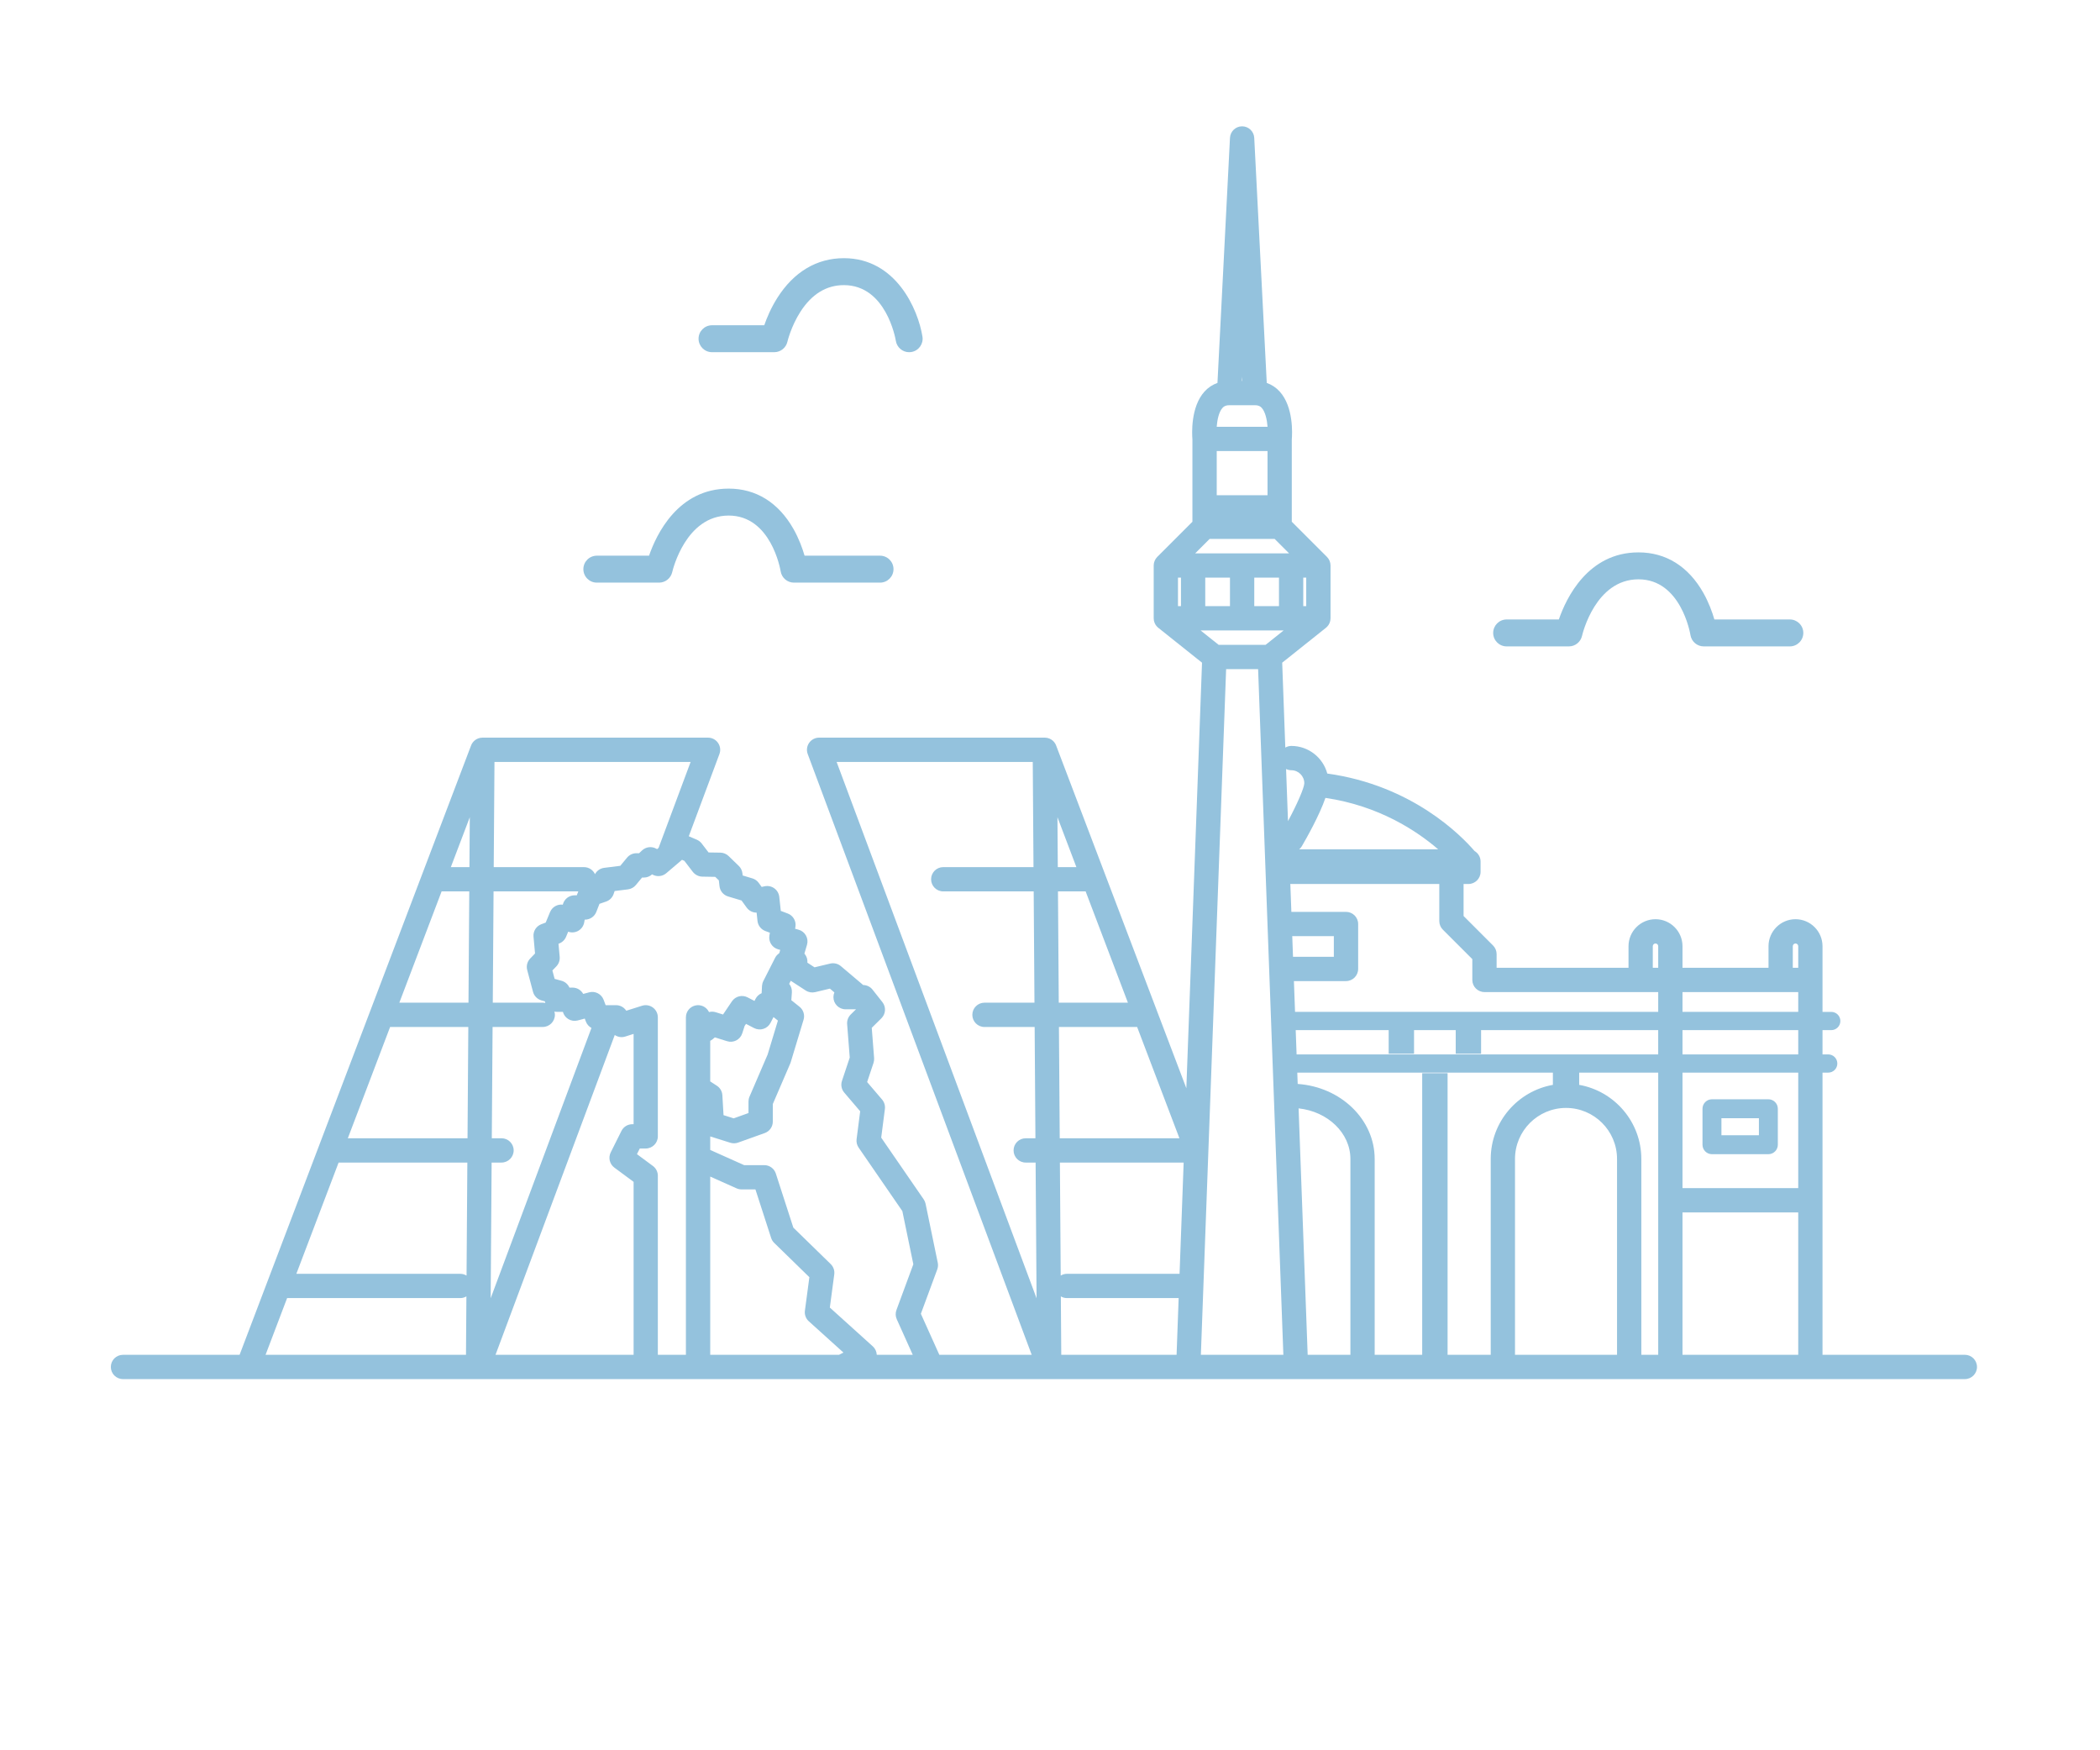 <?xml version="1.0" encoding="utf-8"?>
<!-- Generator: Adobe Illustrator 16.0.0, SVG Export Plug-In . SVG Version: 6.00 Build 0)  -->
<!DOCTYPE svg PUBLIC "-//W3C//DTD SVG 1.1//EN" "http://www.w3.org/Graphics/SVG/1.1/DTD/svg11.dtd">
<svg version="1.1" id="Capa_1" xmlns="http://www.w3.org/2000/svg" xmlns:xlink="http://www.w3.org/1999/xlink" x="0px" y="0px"
	 width="360px" height="300px" viewBox="0 0 360 300" enable-background="new 0 0 360 300" xml:space="preserve">
<g>
	<path fill="#94C2DD" d="M293.479,197.83h9.669c0.897,0,1.624-0.727,1.624-1.622v-6.169c0-0.896-0.728-1.622-1.624-1.622h-9.669
		c-0.895,0-1.622,0.728-1.622,1.622v6.169C291.856,197.104,292.584,197.83,293.479,197.83z M295.103,191.664h6.423v2.922h-6.423
		V191.664z"/>
	<path fill="#94C2DD" d="M122.061,60.365h10.672c1.075,0,2.009-0.748,2.254-1.795c0.004-0.025,0.615-2.62,2.223-5.126
		c1.95-3.034,4.456-4.573,7.455-4.573c7.237,0,8.848,9.169,8.91,9.554c0.182,1.134,1.162,1.943,2.277,1.943
		c0.122,0,0.247-0.01,0.369-0.03c1.26-0.203,2.118-1.386,1.914-2.647c-0.748-4.649-4.524-13.439-13.47-13.439
		c-4.655,0-8.603,2.361-11.422,6.825c-1.088,1.72-1.798,3.438-2.227,4.672h-8.955c-1.275,0-2.308,1.035-2.308,2.309
		C119.754,59.333,120.787,60.365,122.061,60.365z"/>
	<path fill="#94C2DD" d="M102.313,99.863h10.672c1.076,0,2.009-0.748,2.253-1.797c0.09-0.396,2.32-9.698,9.677-9.698
		c7.239,0,8.848,9.169,8.912,9.553c0.179,1.12,1.146,1.943,2.278,1.943h14.757c1.277,0,2.309-1.032,2.309-2.31
		c0-1.276-1.032-2.308-2.309-2.308h-12.936c-0.354-1.232-0.955-2.903-1.903-4.579c-2.567-4.526-6.409-6.918-11.107-6.918
		c-8.68,0-12.394,7.852-13.652,11.497h-8.95c-1.275,0-2.309,1.032-2.309,2.308C100.007,98.832,101.038,99.863,102.313,99.863z"/>
	<path fill="#94C2DD" d="M258.28,110.793h10.673c1.075,0,2.009-0.748,2.251-1.797c0.091-0.396,2.319-9.699,9.679-9.699
		c7.238,0,8.848,9.17,8.909,9.554c0.182,1.119,1.146,1.943,2.281,1.943h14.755c1.274,0,2.311-1.034,2.311-2.308
		c0-1.277-1.036-2.31-2.311-2.31h-12.935c-0.355-1.234-0.954-2.904-1.902-4.578c-2.567-4.526-6.409-6.918-11.108-6.918
		c-8.68,0-12.396,7.852-13.651,11.497h-8.949c-1.274,0-2.309,1.033-2.309,2.31C255.972,109.759,257.006,110.793,258.28,110.793z"/>
	<path fill="#94C2DD" d="M336.832,232.213H312.43v-48.365h0.979c0.862,0,1.562-0.696,1.562-1.559c0-0.863-0.7-1.563-1.562-1.563
		h-0.979v-4.161h1.501c0.863,0,1.561-0.7,1.561-1.563c0-0.865-0.697-1.562-1.561-1.562h-1.501v-5.479v-5.78
		c0-2.55-2.075-4.627-4.628-4.627c-2.552,0-4.628,2.077-4.628,4.627v3.698h-14.746v-3.698c0-2.55-2.077-4.627-4.627-4.627
		c-2.554,0-4.626,2.077-4.626,4.627v3.698h-22.612v-2.349c0-0.55-0.219-1.08-0.611-1.471l-5.051-5.053v-5.488h0.829
		c1.149,0,2.083-0.931,2.083-2.079v-1.57v-0.213c0-0.764-0.416-1.426-1.03-1.787c-2.254-2.623-10.669-11.262-25.248-13.283
		c-0.73-2.721-3.216-4.733-6.168-4.733c-0.376,0-0.722,0.108-1.028,0.281l-0.534-14.549l7.504-5.984
		c0.04-0.03,0.073-0.068,0.11-0.102c0.03-0.028,0.062-0.055,0.09-0.085c0.075-0.074,0.139-0.155,0.198-0.24
		c0.012-0.015,0.024-0.028,0.034-0.044c0.069-0.101,0.125-0.207,0.174-0.316c0.015-0.036,0.026-0.072,0.041-0.11
		c0.027-0.08,0.057-0.164,0.074-0.248c0.012-0.042,0.02-0.083,0.026-0.125c0.017-0.097,0.025-0.194,0.027-0.292
		c0.002-0.022,0.009-0.043,0.009-0.067v-9.045c0-0.014-0.005-0.026-0.005-0.04c-0.002-0.125-0.014-0.251-0.038-0.373
		c-0.004-0.014-0.008-0.029-0.013-0.043c-0.022-0.104-0.055-0.207-0.094-0.308c-0.016-0.036-0.031-0.072-0.047-0.108
		c-0.037-0.078-0.079-0.155-0.125-0.229c-0.02-0.03-0.037-0.064-0.06-0.092c-0.066-0.095-0.139-0.187-0.225-0.271
		c-0.002-0.005-0.004-0.008-0.007-0.011l-6.028-6.026v-2.466V75.317c0.078-0.907,0.333-5.556-2.072-8.206
		c-0.623-0.687-1.375-1.18-2.219-1.479l-2.146-42.005c-0.057-1.106-0.971-1.975-2.08-1.975c-1.107,0-2.022,0.869-2.079,1.975
		l-2.146,42.005c-0.844,0.299-1.597,0.792-2.22,1.479c-2.405,2.651-2.149,7.3-2.073,8.206v11.645v2.465l-6.026,6.026
		c-0.002,0.003-0.006,0.008-0.009,0.012c-0.085,0.083-0.157,0.174-0.222,0.268c-0.023,0.031-0.042,0.064-0.062,0.097
		c-0.047,0.072-0.085,0.147-0.12,0.224c-0.018,0.037-0.035,0.074-0.049,0.112c-0.038,0.099-0.072,0.199-0.097,0.302
		c0,0.016-0.009,0.031-0.011,0.048c-0.023,0.121-0.035,0.246-0.04,0.37c0,0.015-0.002,0.027-0.002,0.042v9.044
		c0,0.024,0.005,0.044,0.007,0.067c0.002,0.099,0.014,0.196,0.027,0.293c0.01,0.042,0.019,0.083,0.026,0.125
		c0.022,0.083,0.046,0.167,0.077,0.25c0.013,0.034,0.023,0.071,0.039,0.106c0.049,0.112,0.106,0.216,0.172,0.318
		c0.011,0.016,0.023,0.028,0.032,0.042c0.062,0.085,0.127,0.166,0.201,0.243c0.029,0.03,0.062,0.058,0.091,0.085
		c0.036,0.033,0.07,0.069,0.109,0.101l7.504,5.983l-2.688,72.941l-5.086-13.386c0-0.005-0.002-0.009-0.002-0.011l-17.218-45.306
		c-0.078-0.225-0.195-0.432-0.342-0.615c-0.068-0.081-0.139-0.159-0.216-0.229c-0.365-0.334-0.854-0.541-1.39-0.545
		c-0.002,0-0.002,0-0.007,0c-0.004,0-0.006,0-0.009,0h-38.686c-0.682,0-1.32,0.334-1.71,0.896c-0.39,0.559-0.479,1.275-0.241,1.914
		l38.394,102.969h-15.832l-3.164-7.029l2.811-7.61c0.133-0.364,0.165-0.762,0.085-1.142l-2.089-10.104
		c-0.057-0.272-0.167-0.53-0.325-0.759l-7.281-10.575l0.633-4.912c0.073-0.581-0.101-1.168-0.483-1.617l-2.563-3l1.095-3.285
		c0.085-0.265,0.121-0.541,0.102-0.819l-0.405-5.189l1.655-1.637c0.754-0.747,0.826-1.939,0.169-2.771l-1.693-2.144
		c-0.387-0.49-0.976-0.776-1.6-0.787l-3.826-3.237c-0.505-0.427-1.183-0.587-1.827-0.437l-2.688,0.641l-1.222-0.794
		c0.043-0.518-0.103-1.042-0.435-1.459l-0.078-0.1l0.443-1.501c0.159-0.537,0.094-1.116-0.18-1.604
		c-0.274-0.489-0.733-0.847-1.275-0.992l-0.582-0.16l0.055-0.327c0.162-0.982-0.392-1.942-1.324-2.288l-1.186-0.446l-0.259-2.405
		c-0.066-0.587-0.373-1.118-0.853-1.464c-0.479-0.346-1.082-0.471-1.657-0.348l-0.51,0.11l-0.496-0.686
		c-0.269-0.372-0.651-0.646-1.091-0.776l-1.669-0.502l-0.042-0.377c-0.055-0.479-0.271-0.92-0.618-1.255l-1.741-1.689
		c-0.38-0.37-0.886-0.583-1.417-0.591l-2.027-0.031l-1.18-1.54c-0.217-0.282-0.503-0.505-0.831-0.646l-1.381-0.592l5.253-14.091
		c0.24-0.639,0.149-1.355-0.241-1.914c-0.389-0.562-1.028-0.896-1.709-0.896H82.7c-0.003,0-0.005,0-0.006,0
		c-0.002,0-0.003,0-0.004,0c-0.002,0-0.006,0-0.004,0c-0.505,0.004-0.967,0.187-1.328,0.492c-0.119,0.101-0.229,0.217-0.326,0.345
		c-0.124,0.167-0.224,0.352-0.295,0.553L41.073,232.217H21.082c-1.149,0-2.082,0.931-2.082,2.083c0,1.146,0.932,2.079,2.082,2.079
		h60.849c0.009,0,0.021,0,0.03,0h21.043h5.903h10.763h24.665h35.521c0.009,0,0.017,0,0.025,0h156.951
		c1.148,0,2.082-0.934,2.082-2.079C338.914,233.144,337.98,232.213,336.832,232.213z M243.805,183.95v48.263h-8.146v-33.566
		c0-6.78-5.827-12.349-13.197-12.858l-0.07-1.94h32.087h11.729v2.098c-6.046,1.072-10.656,6.353-10.656,12.701v33.566h-7.395V183.95
		H243.805z M210.193,114.691h5.483l4.329,117.521h-14.141L210.193,114.691z M227.218,136.76c9.173,1.346,15.665,5.658,19.325,8.815
		h-23.827c0.171-0.147,0.325-0.312,0.445-0.516C223.976,143.665,226.186,139.762,227.218,136.76z M282.444,180.726h-27.966h-32.204
		l-0.153-4.161h15.938v4.05h4.348v-4.05h7.146v4.05h4.347v-4.05h30.362v4.161H282.444z M221.529,160.459h7.13v3.534h-7.001
		L221.529,160.459z M222.616,189.976c4.998,0.535,8.882,4.215,8.882,8.671v33.566h-7.326L222.616,189.976z M259.714,198.646
		c0-4.823,3.925-8.745,8.748-8.745c4.822,0,8.744,3.922,8.744,8.745v33.566h-17.491L259.714,198.646L259.714,198.646z
		 M270.717,185.945v-2.098h11.728h1.82v48.365h-2.895v-33.566C281.37,192.298,276.762,187.018,270.717,185.945z M288.428,207.807
		h19.84v24.406h-19.84V207.807z M308.269,203.645h-19.841v-19.797h19.841V203.645z M308.269,180.726h-19.841v-4.161h19.841V180.726z
		 M307.337,162.179c0-0.256,0.208-0.464,0.465-0.464c0.258,0,0.467,0.209,0.467,0.464v3.698h-0.932V162.179z M305.256,170.041h3.013
		v3.397h-19.841v-3.397H305.256z M283.335,162.179c0-0.256,0.209-0.464,0.465-0.464c0.255,0,0.465,0.209,0.465,0.464v3.698h-0.93
		V162.179L283.335,162.179z M252.397,164.394v3.565c0,1.148,0.931,2.082,2.081,2.082h29.787v3.397h-62.258l-0.194-5.279h8.929
		c1.15,0,2.084-0.934,2.084-2.084v-7.698c0-1.15-0.934-2.082-2.084-2.082h-9.365L221.2,151.5c0.056,0.006,0.108,0.017,0.165,0.017
		h25.371v6.352c0,0.553,0.217,1.083,0.61,1.473L252.397,164.394z M221.363,132.018c1.23,0,2.232,1,2.232,2.23
		c-0.01,0.789-1.22,3.554-2.795,6.496l-0.329-8.934C220.743,131.939,221.043,132.018,221.363,132.018z M206.614,103.891v-4.882
		h4.238v4.882H206.614z M201.941,103.891v-4.882h0.511v4.882H201.941z M223.417,103.891v-4.882h0.508v4.882H223.417z
		 M204.887,94.845l2.476-2.473h11.147l2.474,2.473H204.887z M217.29,84.88h-8.708v-7.569h8.708V84.88z M215.018,99.009h4.236v4.882
		h-4.236V99.009z M212.935,64.551l0.038,0.741h-0.075L212.935,64.551z M209.578,69.906c0.203-0.222,0.496-0.448,1.13-0.448h4.456
		c0.632,0,0.924,0.226,1.128,0.448c0.629,0.688,0.907,2.036,1.003,3.242h-8.717C208.672,71.941,208.949,70.594,209.578,69.906z
		 M220.057,108.055l-3.103,2.474h-8.038l-3.105-2.474H220.057z M202.211,218.333h-19.304c-0.394,0-0.759,0.114-1.071,0.303
		l-0.139-19.373h21.215L202.211,218.333z M202.187,195.1h-20.519l-0.137-19.075h13.406L202.187,195.1z M193.356,171.86h-11.854
		l-0.135-19.073h4.742L193.356,171.86z M184.525,148.625h-3.187l-0.06-8.554L184.525,148.625z M177.044,130.596l0.127,18.029
		h-15.471c-1.15,0-2.083,0.931-2.083,2.082c0,1.149,0.932,2.08,2.083,2.08h15.503l0.134,19.074h-8.568
		c-1.151,0-2.083,0.934-2.083,2.081c0,1.149,0.932,2.085,2.083,2.085h8.599l0.134,19.074h-1.665c-1.151,0-2.081,0.93-2.081,2.079
		c0,1.148,0.93,2.084,2.081,2.084h1.696l0.164,23.265l-34.277-91.934H177.044z M181.859,222.204c0.311,0.182,0.664,0.29,1.048,0.29
		h19.148l-0.355,9.719h-19.769L181.859,222.204z M139.739,170.055l2.532-0.604l0.766,0.651c-0.104,0.247-0.163,0.521-0.163,0.807
		c0,1.15,0.932,2.085,2.083,2.085h1.787l-0.909,0.896c-0.435,0.433-0.659,1.03-0.612,1.643l0.447,5.729l-1.333,4.003
		c-0.231,0.694-0.081,1.457,0.393,2.011l2.729,3.196l-0.615,4.781c-0.066,0.509,0.059,1.023,0.351,1.448l7.493,10.885l1.884,9.107
		l-2.899,7.852c-0.188,0.511-0.168,1.076,0.056,1.573l2.743,6.096h-6.169c-0.029-0.545-0.259-1.065-0.672-1.439l-7.373-6.658
		l0.758-5.69c0.087-0.65-0.14-1.304-0.611-1.764l-6.405-6.246l-3.002-9.273c-0.277-0.857-1.078-1.438-1.979-1.438h-3.452
		l-5.813-2.603v-2.317l3.448,1.083c0.431,0.136,0.897,0.127,1.325-0.026l4.574-1.637c0.827-0.296,1.379-1.08,1.379-1.959v-3.015
		l2.99-6.944c0.031-0.07,0.058-0.146,0.08-0.218l2.202-7.284c0.247-0.813-0.027-1.693-0.691-2.227l-1.405-1.123l0.094-1.339
		c0.038-0.533-0.131-1.057-0.463-1.463l0.267-0.531l2.572,1.673C138.6,170.085,139.185,170.184,139.739,170.055z M130.87,176.348
		c0.527-0.166,0.963-0.537,1.217-1.029l0.514-0.995l0.754,0.605l-1.76,5.818l-3.113,7.23c-0.113,0.26-0.169,0.541-0.169,0.823v1.976
		l-2.536,0.909l-1.744-0.546l-0.2-3.422c-0.037-0.659-0.388-1.263-0.944-1.621l-1.139-0.741v-6.962
		c0.149-0.071,0.292-0.163,0.422-0.272l0.371-0.312l2.098,0.654c1.089,0.343,2.252-0.26,2.602-1.35l0.405-1.259l0.241-0.359
		l1.388,0.721C129.771,176.47,130.344,176.518,130.87,176.348z M121.752,201.666l4.519,2.019c0.268,0.117,0.558,0.182,0.851,0.182
		h2.38l2.693,8.321c0.105,0.324,0.286,0.612,0.528,0.85l6.026,5.874l-0.765,5.737c-0.092,0.682,0.158,1.358,0.668,1.82l5.936,5.361
		l-0.751,0.383h-22.085L121.752,201.666L121.752,201.666z M120.405,150.256l2.208,0.039l0.615,0.597l0.116,1.004
		c0.093,0.828,0.672,1.519,1.47,1.758l2.309,0.692l0.879,1.216c0.397,0.549,1.028,0.863,1.688,0.863c0.003,0,0.009,0,0.015,0
		l0.152,1.424c0.085,0.784,0.604,1.452,1.341,1.728l0.782,0.293l-0.083,0.497c-0.174,1.057,0.479,2.073,1.513,2.353l0.345,0.093
		l-0.144,0.492c-0.007,0.02-0.01,0.035-0.016,0.057c-0.023,0.014-0.04,0.034-0.061,0.051c-0.096,0.069-0.181,0.146-0.264,0.227
		c-0.034,0.034-0.071,0.068-0.105,0.106c-0.108,0.124-0.206,0.258-0.281,0.411l-2.032,4.005c-0.062,0.12-0.107,0.248-0.143,0.374
		c-0.011,0.038-0.018,0.074-0.024,0.113c-0.023,0.096-0.038,0.189-0.045,0.286c-0.002,0.023-0.01,0.044-0.011,0.066l-0.062,1.234
		c-0.446,0.188-0.815,0.528-1.041,0.963l-0.186,0.364l-1.185-0.614c-0.938-0.486-2.091-0.188-2.682,0.685l-1.444,2.14
		c-0.025,0.037-0.051,0.075-0.074,0.117l-1.258-0.394c-0.379-0.119-0.777-0.126-1.15-0.026l-0.05-0.093
		c-0.452-0.838-1.418-1.263-2.34-1.026c-0.924,0.233-1.571,1.063-1.571,2.019v12.121v11.966v33.76h-4.811v-30.691
		c0-0.66-0.312-1.279-0.843-1.675l-2.738-2.027l0.484-0.969h1.015c1.15,0,2.082-0.93,2.082-2.079v-20.405
		c0-0.665-0.317-1.288-0.852-1.681c-0.536-0.391-1.228-0.504-1.858-0.303l-2.7,0.854l-0.056-0.079
		c-0.392-0.547-1.022-0.873-1.696-0.873h-1.787l-0.341-0.914c-0.374-1.001-1.448-1.561-2.479-1.287l-1.026,0.271
		c-0.357-0.654-1.05-1.083-1.827-1.083h-0.531c-0.246-0.554-0.728-0.995-1.351-1.168l-1.188-0.328l-0.385-1.441l0.672-0.694
		c0.422-0.435,0.632-1.033,0.579-1.637l-0.205-2.245l0.106-0.043c0.539-0.203,0.97-0.619,1.192-1.149l0.362-0.876l0.07,0.022
		c0.573,0.181,1.191,0.109,1.703-0.2c0.513-0.311,0.867-0.823,0.975-1.413l0.085-0.476h0.052c0.857,0,1.625-0.525,1.938-1.323
		l0.544-1.388l1.127-0.386c0.609-0.206,1.088-0.687,1.296-1.297l0.174-0.51l2.292-0.286c0.524-0.066,1.005-0.33,1.343-0.737
		l1.066-1.287h0.314c0.521,0,1.025-0.196,1.407-0.548l0.048,0.026c0.761,0.434,1.714,0.348,2.382-0.223l2.698-2.296l0.401,0.172
		l1.461,1.906C119.173,149.945,119.77,150.247,120.405,150.256z M84.767,130.596h33.626l-5.491,14.729l-0.259,0.22l-0.12-0.07
		c-0.799-0.456-1.803-0.335-2.469,0.3l-0.494,0.468h-0.46c-0.62,0-1.208,0.277-1.602,0.753l-1.166,1.406l-2.762,0.346
		c-0.677,0.086-1.257,0.495-1.573,1.083c-0.333-0.711-1.047-1.203-1.883-1.203H84.638L84.767,130.596z M84.61,152.787h14.527
		l-0.26,0.668h-0.37c-0.971,0-1.808,0.67-2.028,1.607c-0.92-0.116-1.818,0.388-2.184,1.268l-0.748,1.803l-0.747,0.279
		c-0.877,0.329-1.426,1.205-1.34,2.137l0.26,2.88l-0.826,0.857c-0.508,0.526-0.704,1.277-0.516,1.983l0.995,3.73
		c0.19,0.714,0.745,1.275,1.457,1.474l0.581,0.158c0.013,0.098,0.05,0.188,0.077,0.279c-0.144-0.03-0.29-0.049-0.444-0.049h-8.568
		L84.61,152.787z M84.28,199.263h1.694c1.15,0,2.083-0.936,2.083-2.085c0-1.15-0.932-2.079-2.083-2.079h-1.666l0.135-19.076h8.599
		c1.15,0,2.084-0.933,2.084-2.085c0-0.19-0.036-0.376-0.085-0.554c0.14,0.031,0.284,0.049,0.432,0.049h1.023
		c0.138,0.517,0.47,0.963,0.93,1.241c0.482,0.294,1.064,0.377,1.607,0.234l1.212-0.32l0.188,0.502
		c0.179,0.482,0.526,0.866,0.959,1.102l-17.278,46.334L84.28,199.263z M80.536,140.071l-0.06,8.554h-3.19L80.536,140.071z
		 M75.705,152.787h4.741l-0.135,19.073H68.458L75.705,152.787z M66.876,176.024h13.405L80.147,195.1H59.628L66.876,176.024z
		 M58.047,199.263h22.069l-0.136,19.374c-0.314-0.188-0.679-0.304-1.074-0.304H50.802L58.047,199.263z M49.219,222.494h29.687
		c0.384,0,0.739-0.11,1.049-0.292l-0.071,10.011H45.527L49.219,222.494z M84.948,232.213l20.439-54.814
		c0.517,0.352,1.178,0.466,1.797,0.267l1.433-0.455v15.479h-0.221c-0.788,0-1.509,0.445-1.862,1.149l-1.84,3.686
		c-0.452,0.902-0.189,2.001,0.623,2.604l3.301,2.443v29.644h-5.61h-18.06V232.213z"/>
</g>
</svg>
